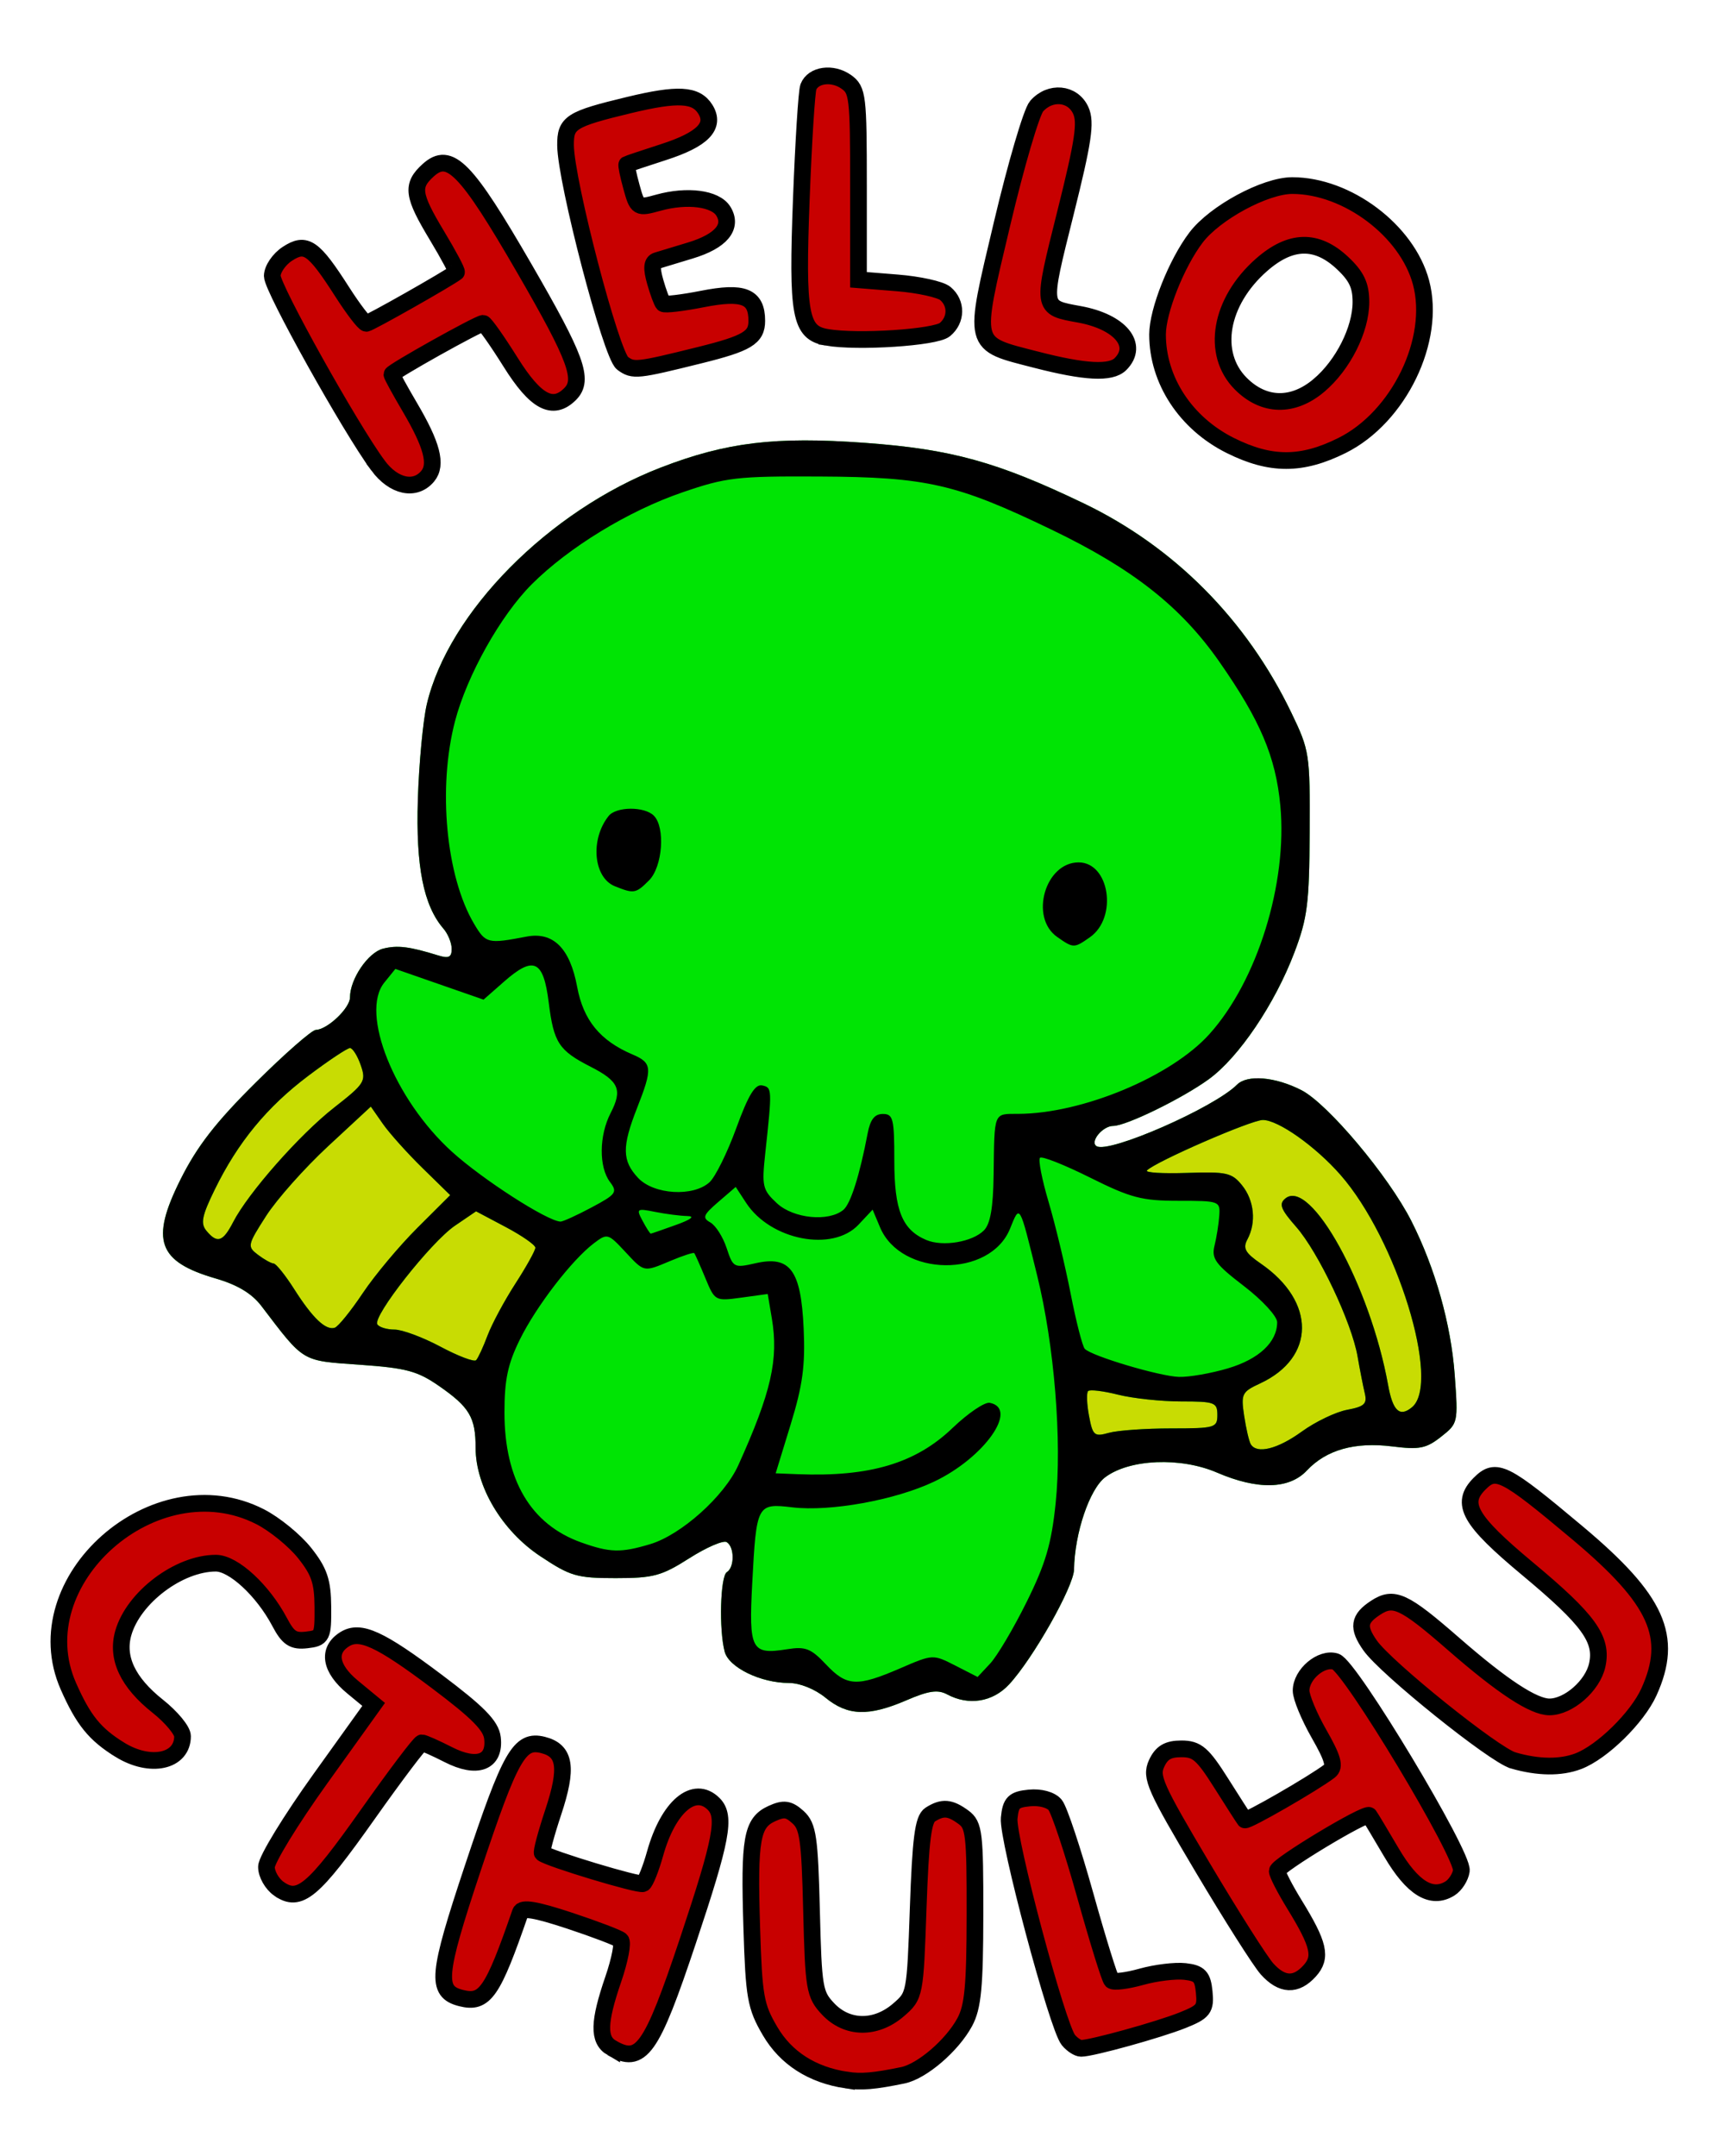 <?xml version="1.0" encoding="UTF-8"?>
<svg version="1.1" viewBox="0 0 2550 3200" xmlns="http://www.w3.org/2000/svg">
<g transform="matrix(.99 0 0 .992 13.084 13.447)">
<path d="m1255.9 3098.4c-51.634-7.754-90.865-32.881-114.65-73.428-21.691-36.982-24.14-50.834-27.385-154.88-4.146-132.96 0.054-156.69 30.138-170.39 18.053-8.219 25.296-7.221 39.264 5.409 14.961 13.528 17.518 31.183 20.215 139.61 2.908 116.9 4.353 125.46 24.83 147.23 28.408 30.196 71.4 30.84 105.45 1.579 24.834-21.344 25.093-22.673 29.647-152.68 3.616-103.22 7.46-132.96 18.047-139.63 18.591-11.714 29.598-10.834 49.854 3.986 15.892 11.626 17.394 24.315 17.236 145.61-0.14 107.66-3.057 138.2-15.372 160.93-18.916 34.914-64.015 73.552-92.766 79.477-42.825 8.825-62.428 10.489-84.508 7.173zm-352.01-48.216c-20.42-11.884-19.818-38.267 2.342-102.62 9.92-28.809 14.965-55.126 11.21-58.484-3.754-3.357-38.309-16.501-76.789-29.209-50.326-16.62-71.007-20.09-73.68-12.365-41.657 120.35-53.275 137.12-88.819 128.21-38.256-9.594-36.102-33.782 17.253-193.73 56.808-170.3 70.203-193.78 105.48-184.94 33.585 8.422 37.486 34.075 15.308 100.67-10.739 32.243-18.101 59.81-16.361 61.26 9.508 7.924 145.6 48.922 151.11 45.521 3.596-2.22 11.705-22.477 18.02-45.014 19.71-70.338 58.714-103.28 87.836-74.183 18.621 18.605 12.15 52.916-38.592 204.61-55.003 164.44-70.302 185.89-114.32 160.27zm684.7-11.676c-16.396-19.74-91.739-301.45-88.764-331.89 2.302-23.555 6.738-27.98 30.364-30.284 16.268-1.585 32.166 2.716 38.581 10.44 6.002 7.226 26.284 68.028 45.072 135.12 18.788 67.088 36.624 124.44 39.634 127.45 3.011 3.008 23.07 0.548 44.576-5.468 21.506-6.016 50.88-9.597 65.278-7.957 21.967 2.502 26.614 7.478 28.9 30.939 2.444 25.091-0.877 29.397-32.405 42.001-35.806 14.315-136.15 42.052-152.12 42.052-4.85 0-13.45-5.577-19.113-12.394zm297.9-106.34c-10.036-11.089-53.713-79.747-97.061-152.57-70.988-119.26-77.811-134.61-68.708-154.57 7.518-16.487 17.074-22.162 37.315-22.162 23.366 0 31.811 7.276 59.798 51.524 17.924 28.339 33.78 52.968 35.236 54.733 2.531 3.069 103.65-55.021 127.03-72.979 8.675-6.661 5.103-19.325-15.694-55.645-14.809-25.861-26.925-54.978-26.925-64.703 0-24.544 30.576-50.23 51.785-43.504 21.981 6.971 192.06 289.35 188.5 312.96-1.443 9.571-9.062 21.431-16.93 26.357-27.742 17.365-56.402-0.159-87.988-53.81-16.801-28.536-31.734-53.362-33.182-55.169-4.518-5.632-137.83 74.523-137.95 82.941-0.059 4.383 11.475 26.782 25.635 49.776 37.155 60.335 41.521 79.262 22.999 99.711-20.632 22.779-41.493 21.837-63.864-2.882zm-1481.5-119.91c-10.439-7.306-18.856-22.127-18.706-32.936 0.149-10.81 36.367-69.894 80.483-131.3l80.209-111.64-31.643-26.06c-33.573-27.651-38.12-54.98-11.88-71.404 23.194-14.519 52.669-1.063 138.16 63.065 61.864 46.409 81.364 66.165 83.494 84.59 4.252 36.773-22.891 46.98-66.227 24.904-18.982-9.669-36.844-17.581-39.692-17.581s-39.326 48.182-81.061 107.07c-81.891 115.55-102.47 132.75-133.13 111.29zm1850.4-192.11c-28.766-8.351-190.89-138.4-214.47-172.04-18.984-27.081-17.157-39.696 8.151-56.264 27.26-17.846 42.421-10.833 117.19 54.208 72.983 63.487 119.65 94.076 143.54 94.076 28.622 0 64.874-31.654 71.673-62.581 8.5-38.666-12.491-67.629-104.41-144.07-87.682-72.916-101.68-97.668-71.996-127.32 24.66-24.64 36.675-18.625 146.52 73.34 120.08 100.53 144.93 155.7 107.36 238.31-17.532 38.559-70.106 89.965-105.93 103.57-26.382 10.022-60.346 9.595-97.621-1.227zm-2089.1-16.046c-37.355-23.055-54.519-44.21-76.918-94.804-69.788-157.64 130.11-334.02 287.5-253.68 21.723 11.089 51.674 35.456 66.558 54.15 22.102 27.758 27.129 42.54 27.425 80.647 0.345 44.376-0.848 46.799-24.372 49.502-20.18 2.319-27.611-2.588-40.357-26.645-25.205-47.57-69.307-88.208-95.73-88.208-55.409 0-123.46 51.227-138.73 104.44-10.705 37.294 6.609 73.972 51.798 109.73 20.349 16.103 36.998 36.197 36.998 44.654 0 38.152-48.301 48.518-94.167 20.21zm387.31-1921.1c-41.226-55.419-158.62-265.34-158.62-283.64 0-10.106 10.11-24.994 22.466-33.083 27.917-18.277 39.239-10.467 82.43 56.858 16.599 25.874 32.848 47.044 36.109 47.044 4.588 0 122.88-66.863 135.16-76.4 1.449-1.125-11.656-25.727-29.124-54.671-36.767-60.923-38.671-75.002-13.256-97.984 32.111-29.036 56.582-4.119 144.04 146.67 78.393 135.15 90.011 166.92 68.79 188.13-25.971 25.949-51.737 12.234-89.216-47.492-20.103-32.035-38.63-58.245-41.171-58.245-7.064 0-136.87 72.457-136.87 76.4 0 1.902 12.051 23.88 26.78 48.839 33.564 56.877 41.203 86.198 26.933 103.38-18.805 22.64-50.943 15.822-74.465-15.798zm1277.8-30.049c-66.923-33.321-109.13-97.558-109.13-166.09 0-35.19 28.495-106.78 57.76-145.12 28.32-37.098 103.63-77.663 144.19-77.663 82.383 0 172.16 67.325 193.03 144.75 23.116 85.772-33.005 201.56-118.27 244.02-60.463 30.105-107.27 30.133-167.58 0.102zm132.72-89.809c36.183-30.42 63.073-83.649 63.073-124.85 0-24.92-6.565-38.732-27.854-58.602-38.615-36.042-77.761-35.077-121.15 2.985-62.635 54.948-76.212 132.69-31.055 177.81 34.501 34.472 77.972 35.462 116.98 2.664zm-1044-33.248c-16.927-12.367-84.936-271.88-85.429-325.98-0.311-34.187 7.72-39.274 95.237-60.314 73.163-17.589 100.28-16.111 114.29 6.234 15.783 25.157-3.784 45.224-62.534 64.129-29.201 9.397-53.992 17.688-55.092 18.425-1.099 0.737 2.02 15.884 6.933 33.66 8.794 31.825 9.416 32.186 40.533 23.602 43.006-11.865 85.208-6.423 97.077 12.517 14.789 23.6-3.114 45.065-49.198 58.99-21.744 6.57-44.358 13.415-50.254 15.212-7.681 2.341-8.395 11.363-2.519 31.835 4.51 15.713 9.95 30.318 12.089 32.455 2.139 2.137 28.466-0.945 58.504-6.85 61.709-12.13 81.654-4.149 81.654 32.675 0 25.038-14.409 33.689-85.409 51.276-94.621 23.438-99.69 23.969-115.89 12.136zm620.08-5.304c-97.119-24.987-95.203-17.342-51.015-203.59 20.874-87.982 44.15-167.02 51.723-175.65 20.353-23.179 54.258-19.975 66.22 6.258 8.165 17.905 3.931 46.181-23.029 153.79-36.009 143.72-36.409 140.85 21.027 151.32 61.171 11.153 89.998 45.989 61.566 74.398-14.409 14.397-52.887 12.413-126.49-6.525zm-313.87-33.479c-39.955-6.818-44.793-33.131-38.13-207.39 3.262-85.304 8.01-160.51 10.552-167.13 7.038-18.326 35.902-22.314 56.611-7.821 17.382 12.165 18.517 21.638 18.517 154.6v141.64l58.381 4.682c32.11 2.575 64.396 9.67 71.747 15.765 17.335 14.375 17.063 39.471-0.586 54.106-14.323 11.877-130.7 19.471-177.09 11.555z" fill="#c80000" stroke="#000" stroke-width="25"/>
<path d="m504.22 1521.9c-59.353 41.695-154.86 120.21-182.99 155.16-33.761 41.942-77.527 126.1-77.527 148.1 0 25.736 26.945 42.427 69.759 56.636 57.941 19.229 82.413 51.239 97.83 88.106 16.474 39.395 45.843 43.82 118.87 43.82 67.571 0 116.17 20.468 153.46 62.908 226.65 57.748 844.19 285.08 923.19 131.31 18.96-44.755 141.28-75.239 212.6-44.687 67.359 28.856 80.305 17.823 113.86-6.804 55.077-40.422 84.663-32.866 140.7-27.124 47.893 4.907 39.59-2.921 59.466-24.26 17.457-18.742 16.333-12.554 15.059-48.518-3.795-107.14-45.796-195.68-100.22-273.76-39.77-57.052-102.7-130.12-126.99-142.68-30.12-15.563-59.4-9.433-73.518 4.673-34.57 34.541-207.01 83.473-225.44 72.091-450.24-712.82-815.19-191.53-1118.1-194.97z" fill="#c8dc03"/>
<path d="m1224.5 2526.4c-15.798-12.939-38.485-22.054-54.957-22.08-42.35-0.06-89.926-23.169-96.243-46.734-8.772-32.72-6.599-113.02 3.223-119.09 11.697-7.223 11.566-37.662-0.195-44.924-5.04-3.112-30.263 7.739-56.052 24.113-41.758 26.514-53.844 29.772-110.44 29.772-58.233 0-67.715-2.759-113.22-32.945-57.224-37.963-96.762-104.18-96.762-162.06 0-45.38-9.132-60.804-54.669-92.334-32.538-22.53-49.105-26.975-118.93-31.908-88.355-6.243-82.544-2.78-147.65-87.985-14.244-18.643-35.812-31.588-68.4-41.053-86.862-25.23-98.3-57.267-52.853-148.03 24.901-49.732 52.785-85.606 112.59-144.85 43.719-43.31 84.378-78.879 90.353-79.043 17.395-0.477 51.22-32.59 51.22-48.627 0-27.424 27.138-67.282 49.655-72.928 21.59-5.414 39.391-3.224 82.628 10.166 15.734 4.872 20.179 2.72 20.179-9.772 0-8.812-5.501-22.387-12.225-30.168-30.046-34.768-41.63-92.964-38.489-193.36 1.696-54.213 7.747-118.38 13.447-142.59 32.351-137.4 182.98-289.4 350.92-354.11 98.092-37.796 171.5-46.642 305.95-36.867 129.5 9.415 198.41 28.433 327.91 90.489 135.82 65.085 244.31 174.21 311.34 313.14 27.355 56.702 28.084 61.451 27.497 179.22-0.528 106.1-3.33 128.15-22.785 179.35-29.397 77.366-83.386 157.17-128.44 189.86-39.705 28.807-123.92 69.867-143.3 69.867-15.869 0-35.484 23.81-24.965 30.306 18.431 11.382 175.96-57.453 210.53-91.993 15.427-15.414 57.234-11.89 96.522 8.137 39.472 20.12 130.89 128.69 165.01 195.97 35.698 70.386 59.39 154.37 64.91 230.08 5.223 71.643 5.031 72.508-20.545 92.609-22.281 17.511-32.289 19.482-73.076 14.391-56.031-6.995-98.911 5.066-128 36.001-26.545 28.232-73.888 29.324-134.87 3.112-54.521-23.435-130.93-20.28-167.38 6.912-23.55 17.568-45.984 83.664-46.885 138.14-0.421 25.467-61.619 133.51-97.384 171.93-24.542 26.363-60.523 32.156-92.737 14.929-14.158-7.571-27.747-5.594-61.609 8.961-56.316 24.206-87.656 23.167-120.83-4.006zm714.12-398.27c20.27-14.671 50.813-29.291 67.874-32.489 25.944-4.863 30.273-8.93 26.459-24.85-2.509-10.469-7.357-35.165-10.775-54.879-8.841-50.997-58.669-155.95-92.106-194-23.235-26.441-26.201-34.183-16.256-42.429 37.81-31.353 127.35 130.77 154.14 279.09 7.027 38.906 17.375 48.486 35.836 33.178 43.597-36.152-22.741-251.27-107.15-347.46-37.59-42.836-93.602-82.356-116.56-82.238-17.506 0.089-160.35 62.148-173.66 75.447-3.278 3.275 23.659 4.938 59.86 3.695 59.429-2.04 67.453-0.245 82.636 18.489 18.42 22.728 21.695 55.636 8.069 81.075-7.101 13.256-3.303 20.068 20.179 36.195 82.727 56.816 82.148 140.72-1.236 179.28-27.223 12.589-28.732 15.66-23.788 48.43 2.904 19.244 7.388 38.398 9.965 42.564 9.212 14.893 40.251 7.144 76.51-19.1zm-196.19-4.688c66.11 0 69.512-0.986 69.505-20.162-0.01-18.689-3.977-20.162-54.331-20.162-29.878 0-72.407-4.55-94.511-10.111-22.104-5.561-42.312-7.989-44.907-5.396-2.595 2.593-1.998 19.206 1.327 36.917 5.573 29.682 7.899 31.682 29.725 25.558 13.023-3.654 54.96-6.644 93.191-6.644zm-1024.7-138.89c6.487-17.25 25.295-52.208 41.795-77.686 16.5-25.477 29.967-49.671 29.925-53.765-0.044-4.093-20.057-18.006-44.478-30.918l-44.403-23.476-31.638 21.48c-35.993 24.437-123.72 135.68-116.37 147.56 2.667 4.312 14.24 7.84 25.717 7.84 11.477 0 42.516 11.532 68.975 25.626 26.459 14.094 50.488 23.167 53.397 20.162 2.909-3.005 10.596-19.577 17.083-36.826zm-187.09-63.378c17.92-26.748 54.757-70.696 81.86-97.662l49.277-49.03-41.559-40.578c-22.857-22.318-49.628-52.124-59.492-66.236l-17.933-25.658-63.992 59.197c-35.196 32.558-77.071 79.562-93.056 104.45-28.004 43.604-28.449 45.721-12.186 58.024 9.283 7.023 19.848 12.897 23.477 13.054 3.63 0.157 17.523 17.422 30.875 38.368 27.687 43.436 47.324 62.07 60.815 57.714 5.132-1.657 23.993-24.898 41.914-51.645zm-194.27-106.38c22.679-43.819 99.731-131 151.45-171.36 45.897-35.816 48.184-39.465 39.798-63.5-4.893-14.025-12.138-25.501-16.099-25.501s-31.996 18.622-62.299 41.382c-62.129 46.664-105.88 99.733-140.49 170.42-19.193 39.196-21.502 50.625-12.434 61.541 16.163 19.459 24.717 16.689 40.071-12.977z" fill="#00e404"/>
<path d="m1224.5 2526.4c-15.798-12.939-38.485-22.054-54.957-22.08-42.35-0.06-89.926-23.169-96.243-46.734-8.772-32.72-6.599-113.02 3.223-119.09 11.697-7.223 11.566-37.662-0.195-44.924-5.04-3.112-30.263 7.739-56.052 24.113-41.758 26.514-53.844 29.772-110.45 29.772-58.238 0-67.717-2.759-113.22-32.945-57.22-37.963-96.758-104.19-96.758-162.06 0-45.38-9.132-60.804-54.669-92.334-32.538-22.53-49.105-26.975-118.93-31.908-88.355-6.243-82.544-2.78-147.65-87.985-14.244-18.643-35.812-31.588-68.4-41.053-86.862-25.23-98.3-57.267-52.853-148.03 24.901-49.732 52.785-85.606 112.59-144.85 43.719-43.31 84.378-78.879 90.353-79.043 17.395-0.477 51.22-32.59 51.22-48.627 0-27.424 27.138-67.282 49.655-72.928 21.59-5.414 39.391-3.224 82.628 10.166 15.734 4.872 20.179 2.72 20.179-9.772 0-8.812-5.501-22.387-12.225-30.168-30.046-34.768-41.63-92.964-38.489-193.36 1.696-54.213 7.747-118.38 13.447-142.59 32.351-137.4 182.98-289.4 350.92-354.11 98.092-37.796 171.5-46.642 305.95-36.867 129.5 9.415 198.41 28.433 327.91 90.489 135.82 65.085 244.31 174.21 311.34 313.14 27.355 56.702 28.084 61.451 27.497 179.22-0.528 106.1-3.33 128.15-22.785 179.35-29.397 77.366-83.386 157.17-128.44 189.86-39.705 28.807-123.92 69.867-143.3 69.867-15.869 0-35.484 23.81-24.965 30.306 18.431 11.382 175.96-57.453 210.53-91.993 15.427-15.414 57.234-11.89 96.522 8.137 39.472 20.12 130.89 128.69 165.01 195.97 35.698 70.386 59.39 154.37 64.91 230.08 5.223 71.643 5.031 72.508-20.545 92.609-22.281 17.511-32.289 19.482-73.076 14.391-56.031-6.995-98.911 5.066-128 36.001-26.545 28.232-73.888 29.324-134.87 3.112-54.521-23.435-130.93-20.28-167.38 6.912-23.55 17.568-45.984 83.664-46.885 138.14-0.421 25.467-61.619 133.51-97.384 171.93-24.542 26.363-60.523 32.156-92.737 14.929-14.158-7.571-27.747-5.594-61.609 8.961-56.316 24.206-87.656 23.167-120.83-4.006zm111.91-44.022c49.06-21.145 49.188-21.152 82.605-4.118l33.469 17.06 18.9-20.164c10.395-11.091 34.943-52.454 54.551-91.919 28.521-57.405 37.232-86.973 43.56-147.85 9.692-93.257-1.93-236.27-27.666-340.44-26.987-109.24-25.775-107.15-40.731-70.273-29.978 73.908-163.52 72.47-194.9-2.099l-11.113-26.408-21.162 22.508c-38.843 41.312-131.84 23.289-168.5-32.657l-15.599-23.801-26.218 22.533c-22.561 19.39-24.208 23.657-11.808 30.591 7.926 4.432 18.91 21.679 24.409 38.327 9.691 29.338 11.022 30.037 43.272 22.706 51.989-11.818 68.224 10.147 72.202 97.681 2.522 55.497-1.444 84.78-19.394 143.18l-22.565 73.416 32.905 1.302c108.1 4.279 177.05-16.229 232.26-69.092 23.164-22.176 48.274-39.135 55.8-37.687 44.039 8.474-8.363 82.418-83.615 117.99-58.28 27.548-155.44 45.125-212.26 38.401-53.09-6.282-53.982-4.601-60.234 113.57-5.278 99.743-1.327 107.2 52.268 98.692 27.562-4.376 35.69-1.211 58.265 22.686 31.204 33.032 46.426 33.836 111.3 5.874zm-374.75-185.78c46.426-13.898 111.09-71.719 132.07-118.1 49.358-109.11 60.612-158.37 50.217-219.84l-6.136-36.291-39.566 5.419c-39.209 5.37-39.697 5.104-54.01-29.396-7.944-19.148-15.418-35.875-16.609-37.172-1.191-1.297-16.78 3.744-34.643 11.201-42.039 17.55-39.606 18.039-69.523-13.961-24.997-26.737-26.311-27.079-46.198-12.034-33.22 25.132-86.553 94.34-111.21 144.31-17.967 36.416-22.948 60.059-22.948 108.93 0 100.86 39.42 167.45 115.08 194.4 43.103 15.356 59.315 15.752 103.48 2.532zm976.95-168.47c20.27-14.671 50.813-29.291 67.874-32.489 25.944-4.863 30.273-8.93 26.459-24.85-2.509-10.469-7.357-35.165-10.775-54.879-8.841-50.997-58.669-155.95-92.106-194-23.235-26.441-26.201-34.183-16.256-42.429 37.81-31.353 127.35 130.77 154.14 279.09 7.027 38.906 17.375 48.486 35.836 33.178 43.597-36.152-22.741-251.27-107.15-347.46-37.59-42.836-93.602-82.356-116.56-82.238-17.506 0.089-160.35 62.148-173.66 75.447-3.278 3.275 23.659 4.938 59.86 3.695 59.429-2.04 67.453-0.245 82.636 18.489 18.42 22.728 21.695 55.636 8.069 81.075-7.101 13.256-3.303 20.068 20.179 36.195 82.727 56.816 82.148 140.72-1.236 179.28-27.223 12.589-28.732 15.66-23.788 48.43 2.904 19.244 7.388 38.398 9.965 42.564 9.212 14.893 40.251 7.144 76.51-19.1zm-196.19-4.688c66.11 0 69.512-0.986 69.505-20.162-0.01-18.689-3.977-20.162-54.331-20.162-29.878 0-72.407-4.55-94.511-10.111-22.104-5.561-42.312-7.989-44.907-5.396-2.595 2.593-1.998 19.206 1.327 36.917 5.573 29.682 7.899 31.682 29.725 25.558 13.023-3.654 54.96-6.644 93.191-6.644zm85.471-89.856c46.503-13.798 73.709-39.266 73.709-68.999 0-8.833-22.235-32.98-49.735-54.011-42.836-32.761-48.967-41.144-44.196-60.438 3.046-12.321 6.257-32.483 7.136-44.804 1.563-21.914 0.229-22.402-61.182-22.402-54.932 0-71.508-4.344-132.62-34.758-38.414-19.117-72.167-32.436-75.007-29.599-2.84 2.838 2.981 32.592 12.936 66.121 9.955 33.529 24.823 95.237 33.039 137.13 8.216 41.892 17.765 79.073 21.219 82.625 10.577 10.877 111.84 40.982 141.05 41.932 15.136 0.492 48.28-5.265 73.654-12.794zm-1110.2-49.036c6.487-17.25 25.295-52.208 41.795-77.686 16.5-25.477 29.967-49.671 29.925-53.765-0.044-4.093-20.057-18.006-44.478-30.918l-44.403-23.476-31.638 21.48c-35.993 24.437-123.72 135.68-116.37 147.56 2.667 4.312 14.24 7.84 25.717 7.84 11.477 0 42.516 11.532 68.975 25.626 26.459 14.094 50.488 23.167 53.397 20.162 2.909-3.005 10.596-19.577 17.083-36.826zm-187.09-63.378c17.92-26.748 54.757-70.696 81.86-97.662l49.277-49.03-41.559-40.578c-22.857-22.318-49.628-52.124-59.492-66.236l-17.933-25.658-63.992 59.197c-35.196 32.558-77.071 79.562-93.056 104.45-28.004 43.604-28.449 45.721-12.186 58.024 9.283 7.023 19.848 12.897 23.477 13.054 3.63 0.157 17.523 17.422 30.875 38.368 27.687 43.436 47.324 62.07 60.815 57.714 5.132-1.657 23.993-24.898 41.914-51.645zm931.39-93.992c9.574-9.591 13.844-33.952 14.496-82.687 1.283-96.018-0.561-91.477 37.192-91.626 95.9-0.377 228.82-55.691 286.13-119.07 71.967-79.592 117.53-226 106.52-342.28-6.893-72.805-29.96-127.12-91.195-214.74-57.711-82.577-129.67-139.19-251.29-197.69-142.97-68.77-187.52-78.97-348.36-79.756-124.36-0.608-139.96 1.207-206.39 24.014-80.415 27.607-169.69 82.03-225.03 137.19-46.828 46.669-97.288 136.57-115.18 205.21-25.95 99.547-13.421 231.92 28.66 302.79 17.533 29.527 20.443 30.234 78.708 19.123 39.919-7.612 65.087 17.343 75.838 75.197 9.279 49.928 34.451 80.572 83.142 101.21 29.435 12.478 30.123 20.659 6.726 79.968-22.904 58.058-22.591 79.023 1.563 104.71 23.494 24.987 82.554 28.55 106.99 6.453 8.69-7.857 26.765-44.328 40.168-81.045 17.974-49.241 28.134-65.993 38.717-63.841 15.052 3.061 15.152 5.177 4.779 100.93-5.419 50.025-4.205 55.268 17.454 75.383 24.697 22.936 77.554 28.138 99.658 9.808 10.805-8.96 24.424-51.831 36.316-114.31 3.963-20.825 10.45-29.123 22.767-29.123 15.51 0 17.224 6.935 17.224 69.692 0 74.52 11.762 103.63 48.043 118.9 24.719 10.403 68.96 3.021 86.362-14.411zm109.74-439.03c-41.682-29.17-17.953-111.5 32.135-111.5 46.484 0 59 82.587 16.974 112-23.77 16.635-24.641 16.627-49.109-0.497zm-663.14-75.839c-32.17-12.934-37.229-70.209-9.283-105.11 11.413-14.253 53.661-14.532 67.757-0.448 17.502 17.488 13.128 76.491-7.175 96.777-19.842 19.825-22.638 20.304-51.299 8.781zm-572.26 502.48c22.679-43.819 99.731-131 151.45-171.36 45.897-35.816 48.184-39.465 39.798-63.5-4.893-14.025-12.138-25.501-16.099-25.501s-31.996 18.622-62.299 41.382c-62.129 46.664-105.88 99.733-140.49 170.42-19.193 39.196-21.502 50.625-12.434 61.541 16.163 19.459 24.717 16.689 40.071-12.977zm663.91 4.24c23.013-8.284 29.042-13.054 16.816-13.306-10.482-0.216-32.131-3.006-48.109-6.199-27.544-5.504-28.517-4.807-18.742 13.441 5.67 10.586 11.176 19.186 12.236 19.112 1.06-0.071 18.07-5.946 37.8-13.048zm-126.56-26.15c36.935-19.622 39.247-22.805 27.665-38.083-16.875-22.259-16.465-69.516 0.892-103.05 18.107-34.985 12.631-47.663-29.959-69.373-47.764-24.347-55.283-35.857-62.823-96.171-7.927-63.408-22.492-70.198-66.935-31.21l-30.768 26.992-132.22-45.942-16.611 20.496c-36.793 45.399 15.209 175 101.54 253.06 45.92 41.52 142.74 103.7 162.66 104.46 3.438 0.132 24.388-9.396 46.555-21.173z"/>
</g>
</svg>
